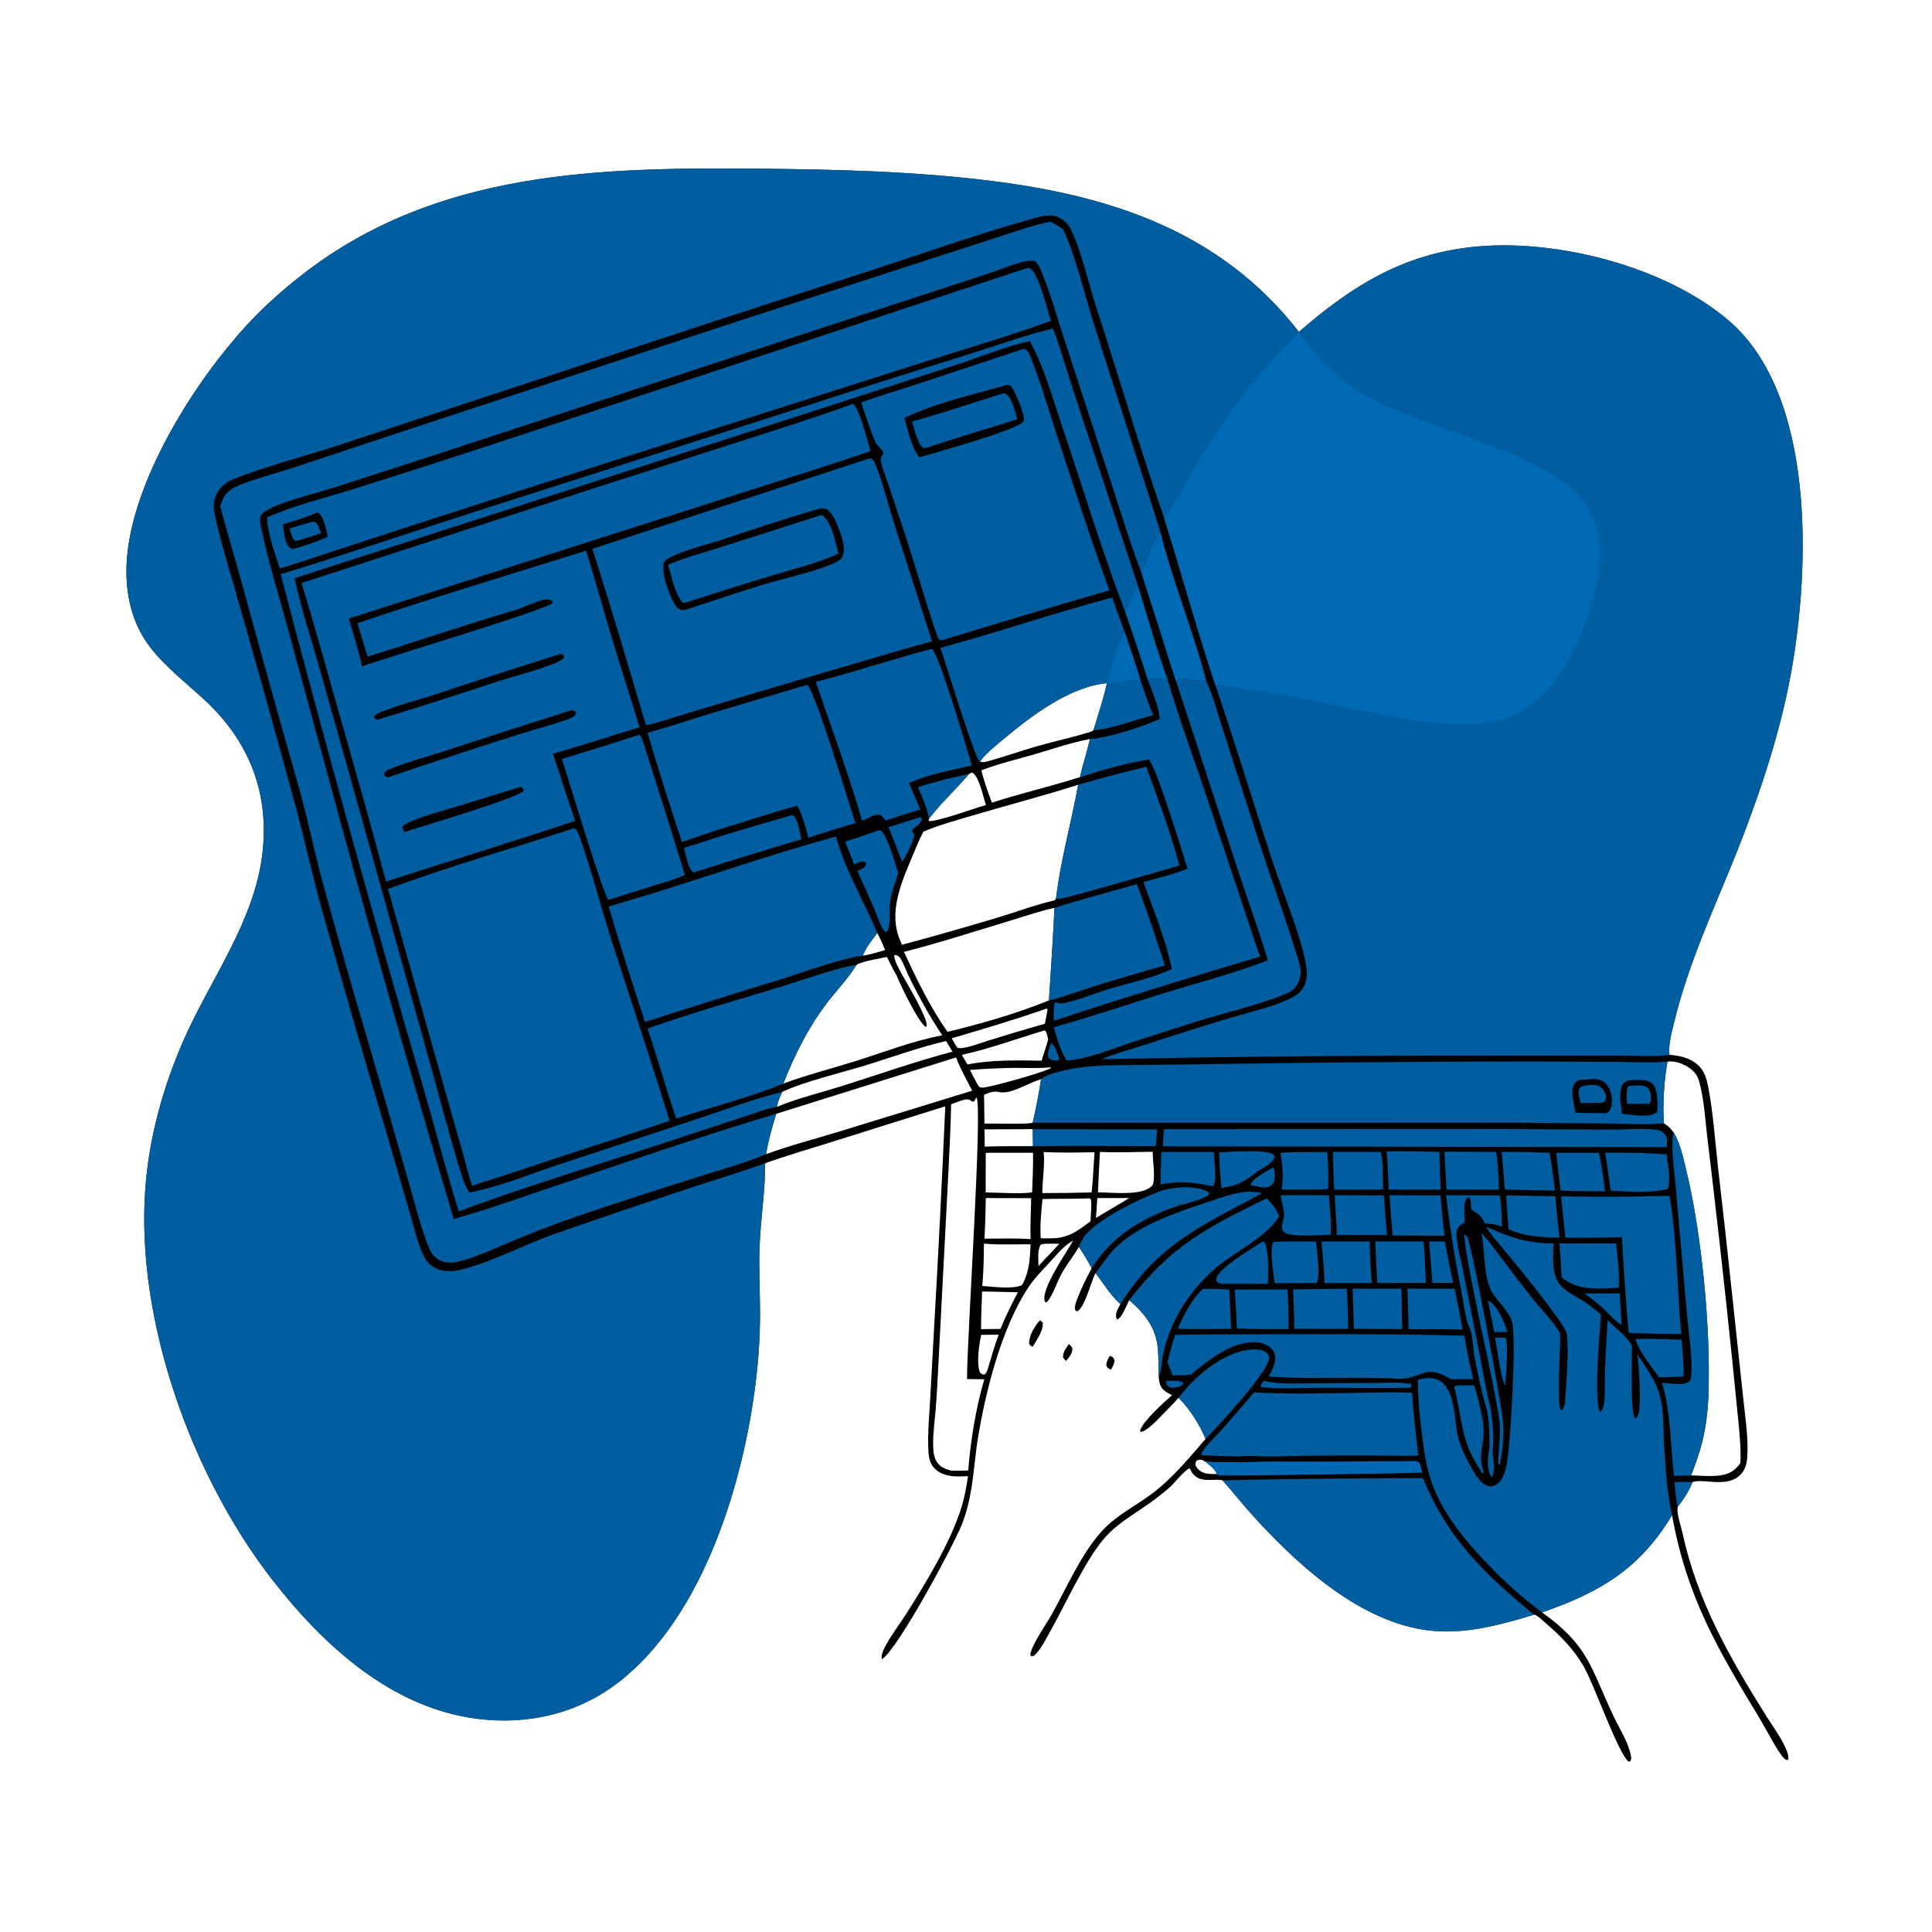 <?xml version="1.0" encoding="utf-8" ?>
<svg xmlns="http://www.w3.org/2000/svg" xmlns:xlink="http://www.w3.org/1999/xlink" width="1024" height="1024">
	<path d="M405.533 616.574C405.644 631.453 403.035 646.56 402.552 661.492C402.176 673.083 402.807 684.665 402.839 696.251Q402.782 713.835 400.7 731.296C394.318 785.214 373.014 856.305 328.353 891.23C306.769 908.109 280.291 914.403 253.25 911.038C207.622 905.361 171.499 872.246 144.362 837.353C101.629 782.407 71.887 700.027 77.015 629.957C78.991 602.957 86.384 576.254 97.224 551.509C111.465 518.997 134.693 488.767 139.041 452.691C142.896 420.705 132.247 393.161 108.759 371.302C99.025 362.243 88.087 353.922 79.861 343.414C68.356 328.718 65.464 309.932 67.697 291.757C72.719 250.881 103.588 201.806 131.08 172.013C139.946 162.405 149.937 153.575 160.245 145.547C231.356 90.167 318.078 88.594 404.116 89.43C444.673 89.824 485.405 90.852 525.701 95.913C589.907 103.975 647.419 123.122 688.448 175.909C716.879 151.196 744.525 134.01 783.359 130.614C826.289 126.861 882.914 141.494 916.131 169.787C962.383 209.182 959.273 300.965 949.46 355.804C945.638 377.159 939.634 398.362 932.649 418.887Q926.878 435.576 920.392 452C908.395 481.806 894.811 510.735 887.268 542.122C886.028 547.279 884.293 553.271 884.801 558.6C884.815 558.748 884.834 558.896 884.851 559.043C890.926 559.594 897.076 560.939 901.231 565.808C904.093 569.16 904.914 573.491 905.683 577.709C908.11 591.029 909.042 604.881 910.548 618.349Q914.727 654.424 918.535 690.541L923.998 741.51C925.006 751.423 927.007 763.874 925.931 773.721C925.549 777.213 924.347 780.209 921.566 782.478C914.261 788.436 902.51 783.478 897.113 785.531C895.095 790.508 892.526 794.38 889.247 798.616C889.211 798.786 889.158 798.954 889.14 799.126C888.752 802.705 890.88 808.52 891.678 812.209C899.527 848.478 916.5 878.093 936.023 909.331C938.801 913.775 949.42 928.28 947.682 932.779C946.566 932.763 946.378 932.702 945.532 931.877C942.334 928.758 936.088 916.481 933.142 911.621C910.622 874.462 894 846.547 886.226 803.075C869.232 831.458 847.992 843.992 817.335 854.602C842.246 872.423 843.155 884.167 855.136 909.464C858.2 915.933 863.115 923.556 864.403 930.55C864.609 931.669 864.678 932.459 864.103 933.487L863.302 933.761C857.696 929.729 844.759 892.174 839.098 882.709C834.087 874.33 827.566 867.455 820.191 861.125C819.013 860.114 814.396 855.658 813.099 855.804C796.479 860.888 779.064 865.657 761.51 864.546C724.363 862.195 690.656 832.166 666.455 806.001C660.054 799.08 654.185 791.699 647.975 784.609C644.266 783.755 640.222 785.049 636.463 783.924C634.289 783.274 632.393 781.812 631.365 779.765C630.738 778.517 631.191 779.243 630.487 778.226C627.543 779.525 622.763 785.731 620.113 788.173C617.796 790.307 615.26 792.223 612.78 794.162C604.162 800.898 594.102 805.831 586.581 813.908C575.928 825.348 565.421 848.963 557.324 863.405C554.835 867.845 552.205 873.437 548.614 877.038C547.794 877.86 547.675 877.843 546.581 877.816L546.069 877.069C546.526 872.262 554.654 860.615 557.286 855.941C565.563 841.244 572.747 823.964 584.124 811.414C591.934 802.798 602.648 797.881 611.718 790.812C622.234 782.616 630.27 772.647 638.975 762.679C635.812 755.067 630.531 746.63 624.626 740.859C622.044 743.898 619.078 746.775 616.29 749.633C614.029 751.952 607.742 758.907 604.417 758.948L604.326 757.922C606.725 752.303 616.373 743.801 621.191 739.468C619.843 738.755 618.379 738.001 617.169 737.072C614.832 735.278 614.497 732.836 614.147 730.092C614.066 725.39 614.092 720.636 613.774 715.944C612.962 703.968 607.254 696.745 598.505 689.082C597.106 691.773 594.705 698.414 592.079 699.438C591.382 698.231 591.335 696.944 591.754 695.586C592.227 694.05 593.09 692.59 593.877 691.197C588.703 686.795 584.831 680.067 580.619 674.732C578.253 679.501 575.317 691.461 571.748 694.473C570.972 695.127 571.34 694.948 570.234 694.84C569.939 694.308 569.872 694.263 569.73 693.579C569.115 690.607 576.665 675.619 578.613 672.196C576.511 668.27 574.336 664.525 571.807 660.857C568.93 665.958 565.146 670.424 562.354 675.643C560.179 679.707 557.751 687.213 554.732 690.279L554.006 690.119C553.925 689.964 553.823 689.818 553.762 689.654C551.491 683.542 565.25 663.884 568.766 657.579C567.914 658.066 567.069 658.558 566.275 659.138C562.454 661.928 559.071 666.159 555.838 669.611C551.845 673.876 547.872 677.976 544.673 682.897C530.702 704.392 522.236 737.802 518.206 762.967C516.84 771.498 516.278 780.146 514.89 788.671C513.791 795.421 512.181 802.228 509.571 808.563C504.568 820.705 476.422 872.987 467.568 879.398C466.5 877.736 468.7 873.487 469.562 871.918C472.789 866.044 477.043 860.582 480.63 854.898C491.025 838.431 503.629 817.812 509.486 799.243C511.22 793.748 512.214 788.082 513.074 782.394C511.046 782.488 509.008 782.581 506.978 782.525C502.675 782.408 498.024 781.321 495.053 777.985C492.201 774.781 492.149 770.941 491.997 766.877C491.692 758.68 492.527 750.407 492.98 742.225L495.164 702.446Q498.499 644.43 501.007 586.373L438.181 606.095C427.297 609.515 416.254 612.687 405.533 616.574ZM504.114 585.32C503.878 599.547 502.984 613.811 502.323 628.028L497.383 722.914Q496.859 734.537 496.004 746.141C495.467 752.698 494.469 759.46 494.588 766.024C494.651 769.509 494.964 773.35 497.456 776.022C499.303 778.002 501.755 778.858 504.309 779.511C507.26 779.493 510.225 779.541 513.171 779.373C514.465 763.339 517.178 746.478 521.711 731.029L512.547 730.939C512.336 712.602 520.978 586.064 517.542 581.588L516.214 583.889C514.599 583.889 514.313 582.871 513.169 582.722C510.823 582.416 506.39 584.544 504.114 585.32ZM883.796 562.672C881.961 572.97 881.203 584.918 881.905 595.397C884.122 596.589 885.703 598.371 887.159 600.399C890.606 606.134 891.976 612.973 893.556 619.412C901.949 653.607 906.752 703.935 905.516 739.083C905.216 747.615 904.236 756.05 902.185 764.349C900.694 770.38 898.581 776.183 896.349 781.969C901.37 782.122 906.81 782.672 911.786 781.986C916.738 781.304 919.458 779.5 922.406 775.548C922.848 768.426 922.117 761.364 921.469 754.28Q915.428 692.345 908.2 630.537L904.744 601.407C903.7 592.014 903.102 582.353 900.604 573.21C899.835 570.396 898.44 568.383 896.145 566.565C892.875 563.976 887.996 562.109 883.796 562.672ZM475.25 517.056C473.341 513.921 471.777 510.473 470.103 507.201C466.99 507.891 455.97 509.674 453.906 511.494C449.239 519.029 443.13 525.237 437.811 532.259C428.234 544.904 420.953 559.609 415.182 574.33C427.769 569.669 440.988 566.337 453.801 562.297C468.822 557.561 483.936 551.666 499.421 548.739C492.959 539.103 487.421 528.998 482.242 518.63C480.6 515.343 479.358 511.796 477.635 508.586C476.822 507.073 476.111 506.571 474.498 506.072L473.908 506.494C474.194 509.994 476.81 513.96 478.418 517.101C480.979 521.524 491.029 538.6 491.162 543.093C491.188 543.991 491.269 543.665 490.617 544.308C486.687 541.689 477.201 522.085 475.25 517.056ZM555.958 530.235C557.016 513.891 558.107 497.52 558.899 481.162C550.677 483.02 542.604 485.808 534.535 488.245C516.171 493.793 497.695 499.779 479.12 504.52C485.961 519.287 492.829 533.501 502.185 546.892C520.068 542.597 538.931 537.193 555.958 530.235ZM506.749 560.463L411.43 590.332C409.178 597.405 407.287 604.427 405.994 611.748C418.508 607.115 431.861 603.731 444.644 599.79L515.292 578.095C512.36 572.382 508.97 566.482 506.749 560.463ZM579.588 386.966C582.085 378.679 584.799 370.542 586.71 362.088C567.08 363.907 546.843 379.261 531.997 391.637C528.048 394.93 523.758 398.325 520.46 402.274C520.068 402.742 519.807 403.221 519.516 403.753C519.726 403.801 519.933 403.859 520.144 403.897C521.41 404.124 522.864 403.687 524.076 403.355C532.805 400.961 541.367 397.872 550.081 395.391C559.231 392.784 568.604 390.804 577.688 387.992C578.43 387.762 578.978 387.44 579.588 386.966ZM525.761 425.423C541.17 420.4 556.986 416.832 572.388 411.901C573.917 405.123 576.136 398.496 577.698 391.702C567.823 393.53 557.732 397.053 548.084 399.862C538.866 402.547 529.054 404.821 520.112 408.304C521.595 414.071 523.594 419.878 525.761 425.423ZM411.739 586.676C422.842 582.034 435.618 578.992 447.167 575.335C466.297 569.278 485.45 562.523 504.85 557.416C503.768 555.512 502.596 553.655 501.455 551.785C486.785 555.123 472.446 560.506 458.047 564.869C445.557 568.654 425.654 573.444 414.576 578.758C413.355 581.363 412.316 583.834 411.739 586.676ZM559.714 476.155C562.17 455.798 567.797 436.07 571.441 415.942C553.215 421.759 534.584 426.573 516.228 432.021C507.228 434.691 498.018 437.094 489.387 440.817C487.065 445.263 485.212 449.974 483.266 454.596C478.019 467.067 471.706 481.678 475.936 495.325C476.509 497.174 477.303 498.981 478.049 500.767Q503.597 493.901 528.934 486.293C538.836 483.314 549.016 479.454 559.065 477.168C559.221 476.94 559.654 476.413 559.714 476.155ZM581.944 631.987C589.713 631.984 602.364 633.675 608.97 629.824C610.235 628.874 611.029 628.47 611.323 626.782C612.201 621.733 610.94 615.641 610.953 610.476C601.708 610.523 592.202 611.037 582.983 610.526Q582.387 621.253 581.944 631.987ZM552.478 632.362Q565.527 632.354 578.573 632.025C579.344 624.938 579.616 617.821 580.123 610.713C571.246 610.863 562.028 611.081 553.173 610.578C553.88 617.712 552.461 625.188 552.478 632.362ZM520.633 681.596C526.597 681.91 535.737 683.438 541.385 681.298L542.204 680.31C545.538 673.488 545.951 667.002 546.206 659.513C538.107 659.423 529.527 659.905 521.495 659.151C521.476 666.592 521.304 674.189 520.633 681.596ZM530.288 704.363L532.798 698.371C534.968 693.855 537.133 689.348 539.497 684.929C533.18 684.836 526.845 684.571 520.532 684.542C520.376 691.167 519.926 697.859 519.986 704.479Q525.136 704.369 530.288 704.363ZM518.113 574.774C518.949 575.894 519.016 576.333 520.487 576.465C523.732 576.756 555.484 567.71 557.295 565.894L556.39 565.754C549.646 566.344 542.774 565.939 536 566.017Q525.028 566.237 514.087 567.091C515.376 569.688 516.689 572.248 518.113 574.774ZM521.905 607.728C530.428 607.413 538.973 607.511 547.501 607.504L547.38 598.474L521.767 598.584C521.882 601.638 521.943 604.672 521.905 607.728ZM547.529 610.974L522.459 611.002L522.42 632.027C528.658 632.056 541.59 632.962 547.05 631.944C547.31 624.956 547.648 617.968 547.529 610.974ZM645.007 781.253C643.837 778.381 640.928 776.401 638.602 774.493L637.618 773.873C636.056 773.598 635.757 773.562 634.278 774.095C633.548 775.298 633.591 775.41 633.698 776.826C634.724 778.71 636.438 780.211 638.551 780.782C640.56 781.325 642.931 781.267 645.007 781.253ZM524.007 724.046C525.687 718.481 527.233 712.828 529.339 707.406L520.027 707.495C518.959 712.739 517.387 722.589 519.437 727.523C520.468 728.426 520.521 728.427 521.892 728.533C523.173 727.343 523.493 725.663 524.007 724.046ZM551.771 572.007C551.573 572.063 551.375 572.118 551.178 572.176C545.105 573.982 535.601 580.222 529.501 578.813C526.39 578.095 524.392 579.164 521.561 580.282L521.781 595.488C525.157 595.456 545.467 595.943 547.341 595.079Q549.994 583.627 551.771 572.007ZM581.557 635.003Q581.336 640.276 580.873 645.533L591.973 638.924L598.515 634.995L581.557 635.003ZM546.536 635.049L522.497 634.994Q522.372 645.766 521.807 656.523C529.873 656.546 538.224 656.148 546.264 656.756C545.936 649.51 546.452 642.293 546.536 635.049ZM554.021 659.236C553.224 659.348 551.908 659.262 551.458 659.97C549.773 662.623 550.399 667.919 550.414 671.051L554.22 666.873C556.743 664.42 559.087 661.813 561.451 659.209C558.976 659.197 556.495 659.147 554.021 659.236ZM457.299 506.561C461.297 505.941 465.229 504.665 469.123 503.574C467.887 500.45 466.584 497.464 465.005 494.498C462.119 498.292 459.06 502.084 457.299 506.561ZM513.582 410.242C506.737 418.405 498.847 425.401 492.393 433.966L492.191 435.067C495.383 436.122 517.294 428.084 521.985 426.884L522.603 426.73C521.081 422.442 519.09 411.642 515.254 409.39L513.582 410.242ZM575.653 635.225C567.944 635.464 560.236 635.338 552.53 635.517C551.957 642.21 551.061 649.581 551.631 656.269C553.138 656.34 554.618 656.385 556.126 656.332C565.777 656.526 570.663 652.804 577.991 647.306C578.104 643.527 578.692 639.586 578.231 635.848L577.543 635.141L575.653 635.225ZM554.795 534.531C538.284 540.353 521.243 545.366 504.448 550.315C505.403 551.97 506.325 553.656 507.356 555.264C509.908 556.631 520.776 552.463 523.862 551.529Q538.789 546.871 553.825 542.582L555.259 535.061L554.795 534.531ZM553.655 546.113C539.201 550.441 524.459 555.908 509.748 559.119L512.805 564.188C525.273 561.69 539.372 561.959 552.066 562.183C553.146 558.421 554.547 554.732 555.538 550.954C555.188 549.396 554.99 547.374 553.863 546.206L553.655 546.113Z"/>
	<path fill="#0069B4" fill-opacity="0.886" d="M405.533 616.574C405.644 631.453 403.035 646.56 402.552 661.492C402.176 673.083 402.807 684.665 402.839 696.251Q402.782 713.835 400.7 731.296C394.318 785.214 373.014 856.305 328.353 891.23C306.769 908.109 280.291 914.403 253.25 911.038C207.622 905.361 171.499 872.246 144.362 837.353C101.629 782.407 71.887 700.027 77.015 629.957C78.991 602.957 86.384 576.254 97.224 551.509C111.465 518.997 134.693 488.767 139.041 452.691C142.896 420.705 132.247 393.161 108.759 371.302C99.025 362.243 88.087 353.922 79.861 343.414C68.356 328.718 65.464 309.932 67.697 291.757C72.719 250.881 103.588 201.806 131.08 172.013C139.946 162.405 149.937 153.575 160.245 145.547C231.356 90.167 318.078 88.594 404.116 89.43C444.673 89.824 485.405 90.852 525.701 95.913C589.907 103.975 647.419 123.122 688.448 175.909C716.879 151.196 744.525 134.01 783.359 130.614C826.289 126.861 882.914 141.494 916.131 169.787C962.383 209.182 959.273 300.965 949.46 355.804C945.638 377.159 939.634 398.362 932.649 418.887Q926.878 435.576 920.392 452C908.395 481.806 894.811 510.735 887.268 542.122C886.028 547.279 884.293 553.271 884.801 558.6C884.815 558.748 884.834 558.896 884.851 559.043C879.987 560.257 865.096 559.478 859.308 559.491L790.25 559.493Q687.074 559.327 583.92 561.417C591.493 558.182 599.645 556.116 607.483 553.573Q630.619 545.871 653.998 538.942C663.993 535.982 675.114 533.564 684.428 528.913C687.317 527.471 689.614 525.712 691.116 522.796C693.114 518.918 692.847 514.445 692.027 510.296C688.839 494.161 680.019 473.339 674.708 457.248C664.33 425.803 654.761 394.103 644.042 362.769C634.416 333.749 626.303 304.122 617.144 274.934C604.131 237.522 592.933 199.431 580.692 161.75C576.411 148.573 573.427 133.703 567.42 121.241C566.096 118.493 563.613 116.384 560.868 115.112C556.109 112.906 549.786 115.238 545.009 116.576C516.735 124.495 488.825 134.532 460.879 143.589Q374.835 171.247 289.106 199.872L177.635 236.551C159.595 242.417 140.651 247.103 123.118 254.249C119.245 255.828 115.921 258.875 114.342 262.784C112.675 266.907 113.273 270.405 114.216 274.586C117.777 290.382 122.808 305.923 127.158 321.517Q142.48 375.164 157.14 428.995C161.571 445.684 165.261 462.57 169.798 479.227Q187.074 541.028 205.459 602.508L217.805 644.982C219.648 651.169 221.144 658.109 223.792 663.992C225.491 667.766 227.707 671.032 231.706 672.564C236.397 674.361 241.058 673.876 245.784 672.6C262.574 668.066 277.871 659.611 294.222 653.895Q328.866 641.878 363.673 630.343C377.604 625.761 391.723 621.494 405.533 616.574Z"/>
	<path fill="#0069B4" d="M617.144 274.934C624.264 264.552 629.729 253.239 636.31 242.53Q641.75 233.49 647.745 224.808Q653.74 216.125 660.266 207.835Q666.792 199.544 673.823 191.678Q680.855 183.811 688.364 176.4C698.061 188.666 708.223 200.182 721.757 208.36C753.271 227.401 818.818 239.009 839.061 265.34C847.2 275.926 849.051 288.62 847.582 301.619C844.952 324.889 831.301 358.038 812.815 372.821C797.34 385.196 776.461 385.065 757.735 382.853C735.44 380.221 713.387 374.599 691.334 370.456Q677.208 367.764 662.992 365.592C656.719 364.651 650.246 364.036 644.042 362.769C634.416 333.749 626.303 304.122 617.144 274.934Z"/>
	<path fill="#0069B4" fill-opacity="0.886" d="M787.539 650.125C800.334 655.774 809.197 659.045 823.412 659.025C823.231 666.402 822.027 675.804 827.449 681.638C830.612 685.042 835.709 687.279 839.586 689.842C842.703 691.903 845.669 694.27 848.509 696.698C847.824 707.166 844.717 740.067 847.886 748.061L848.544 748.251C849.631 746.715 850.062 745.025 850.276 743.173C850.823 738.435 850.505 733.515 850.652 728.747C850.947 719.123 851.478 709.406 852.047 699.791C856.586 703.902 861.533 707.916 864.974 713.031C864.972 718.581 863.928 748.804 866.646 751.79C867.688 751.211 867.987 750.597 868.348 749.487C870.07 744.183 868.656 724.031 867.854 717.884C871.683 723.725 876.15 729.705 878.642 736.275C882.169 745.573 881.424 755.797 881.986 765.55C882.666 777.355 883.571 791.63 886.226 803.075C869.232 831.458 847.992 843.992 817.335 854.602Q810.303 849.386 803.71 843.626Q797.116 837.866 791.003 831.599C778.06 818.468 764.274 802.449 758.481 784.75C755.64 776.068 754.441 767.161 753.411 758.128C752.392 749.19 751.451 740.277 751.523 731.272Q753.439 730.821 755.39 730.563C771.892 728.491 770.255 750.843 772.681 761.147C774.075 767.069 776.973 772.761 779.947 778.025C781.601 780.952 783.441 784.275 786.178 786.325C787.503 787.316 789.07 788.048 790.764 787.751C792.809 787.393 794.452 786.008 795.598 784.334C797.576 781.449 798.39 777.38 798.926 773.958C800.717 762.525 803.621 711.436 801.613 701.716C799.97 693.766 792.242 689.515 789.48 682.081C786.253 673.396 787.007 662.615 785.197 653.466L789.698 658.714C790.426 657.849 791.059 656.917 791.714 655.997C790.275 654.067 788.864 652.138 787.539 650.125Z"/>
	<path d="M789.698 658.714C790.426 657.849 791.059 656.917 791.714 655.997C797.649 662.715 829.362 701.248 830.392 706.816C831.723 714.014 830.111 733.521 829.594 741.849C829.461 743.99 829.205 745.391 827.993 747.199L827.277 747.518C824.957 744.633 827.175 713.109 826.868 706.5C822.584 699.625 816.711 693.786 811.656 687.474C804.124 678.068 796.966 668.325 789.698 658.714Z"/>
	<path fill="#0069B4" fill-opacity="0.886" d="M647.975 784.609C683.301 783.745 718.825 783.533 754.164 783.429C767.457 815.632 786.698 834.215 813.099 855.804C796.479 860.888 779.064 865.657 761.51 864.546C724.363 862.195 690.656 832.166 666.455 806.001C660.054 799.08 654.185 791.699 647.975 784.609Z"/>
	<path fill="#0069B4" fill-opacity="0.886" d="M671.322 635.157C674.421 638.038 676.288 640.797 678.08 644.624C671.755 654.562 659.87 660.633 650.505 667.355Q648.386 668.85 646.359 670.469Q644.333 672.087 642.406 673.824Q640.48 675.561 638.661 677.409Q636.841 679.258 635.135 681.211Q633.43 683.165 631.843 685.217Q630.257 687.269 628.796 689.411Q627.334 691.554 626.004 693.78Q624.673 696.006 623.477 698.308Q622.209 700.721 621.12 703.221Q620.031 705.721 619.128 708.293Q618.225 710.865 617.512 713.497Q616.799 716.128 616.28 718.805C615.618 722.345 615.537 726.803 614.147 730.092C614.066 725.39 614.092 720.636 613.774 715.944C612.962 703.968 607.254 696.745 598.505 689.082C620.785 660.206 639.78 650.54 671.322 635.157Z"/>
	<path fill="#0069B4" fill-opacity="0.886" d="M580.619 674.732C584.757 669.559 588.24 663.729 593.3 659.376C606.395 648.112 624.817 642.179 641.003 636.817C647.036 634.819 653.19 632.533 659.531 631.791C662.834 631.405 665.769 631.747 668.994 632.384C637.716 649.265 613.709 659.296 593.877 691.197C588.703 686.795 584.831 680.067 580.619 674.732Z"/>
	<path fill="#0069B4" fill-opacity="0.886" d="M624.626 740.859C633.053 729.793 647.152 717.571 661.33 715.482C664.14 715.068 668.433 714.871 670.876 716.646C671.883 717.378 672.539 718.136 672.668 719.421C673.334 726.064 644.988 756.649 638.975 762.679C635.812 755.067 630.531 746.63 624.626 740.859Z"/>
	<path fill="#0069B4" fill-opacity="0.886" d="M571.807 660.857C572.806 658.655 573.752 656.339 575.351 654.496C583.11 645.555 603.129 635.762 614.092 631.665C620.807 629.156 632.851 628.026 639.54 631.319C640.088 631.589 640.477 631.924 640.93 632.326C640.636 633.419 640.574 633.457 639.612 634C634.984 636.615 628.13 637.828 622.997 639.577C604.88 645.751 588.897 655.725 578.613 672.196C576.511 668.27 574.336 664.525 571.807 660.857Z"/>
	<path fill="#0069B4" fill-opacity="0.886" d="M887.474 785.554C890.7 785.409 893.885 785.438 897.113 785.531C895.095 790.508 892.526 794.38 889.247 798.616C888.155 794.489 887.99 789.803 887.474 785.554Z"/>
	<path fill="#0069B4" fill-opacity="0.886" d="M452.09 214.054C455.607 216.512 459.879 234.091 461.378 239.078C438.134 247.113 414.516 254.318 391.112 261.893L184.869 327.829C187.341 336.225 190.011 344.631 191.872 353.185C204.581 348.599 290.677 322.838 293.007 319.523C292.685 318.677 292.857 318.609 291.94 318.184C290.514 317.524 289.391 317.58 287.902 317.944C282.791 319.191 277.948 321.89 272.868 323.392C246.712 331.127 220.867 339.909 194.841 348.062C192.977 342.184 191.248 336.257 189.469 330.351C229.591 316.639 270.255 304.564 310.703 291.853L318.526 318.429C324.841 340.876 332.154 363.149 338.964 385.459C323.638 390.101 308.514 395.133 293.074 399.447C297.011 411.314 300.681 423.27 304.866 435.053C271.592 446.18 237.954 456.39 204.587 467.263C196.891 438.086 188.521 409.019 180.276 379.991C173.552 356.319 167.018 332.537 159.827 309.003L317.702 257.859L392.289 233.938C412.303 227.526 432.34 221.251 452.09 214.054Z"/>
	<path d="M302.557 376.516C303.416 376.5 303.836 376.616 304.638 376.871C305.22 377.946 305.196 377.89 304.9 379.079C303.659 380.234 302.392 380.765 300.8 381.324C292.785 384.135 284.437 386.24 276.333 388.823Q240.884 399.99 205.7 411.967C204.566 411.713 204.468 411.601 203.647 410.764L203.735 409.597C204.501 408.665 205.153 408.223 206.27 407.748C214.478 404.253 226.902 400.935 235.78 398.024Q269.104 387.068 302.557 376.516Z"/>
	<path d="M297.293 346.523L298.234 346.845C298.741 347.682 298.956 347.768 298.92 348.782C296.958 350.494 294.502 351.383 292.096 352.299C283.079 355.733 273.553 358.055 264.365 361.019Q232.395 371.579 200.202 381.436C199.098 381.033 198.924 381.124 198.173 380.149C198.229 380.008 198.265 379.858 198.341 379.727C199.229 378.203 201.942 377.338 203.545 376.726C212.609 373.27 222.201 370.823 231.436 367.808Q264.278 356.896 297.293 346.523Z"/>
	<path d="M275.935 417.051C276.959 417.525 276.942 417.66 277.575 418.519L277.154 419.505C270.815 424.076 225.459 437.388 214.507 440.911C213.714 440.128 213.949 440.512 213.515 439.453C213.096 438.428 213.293 438.533 213.702 437.601C220.255 433.331 232.644 430.433 240.447 428.013L275.935 417.051Z"/>
	<path fill="#0069B4" fill-opacity="0.886" d="M556.658 117.538C559.068 118.594 561.19 119.978 563.388 121.405C569.818 134.688 575.102 157.074 579.787 171.784L614.928 281.478C610.191 288.173 608.674 295.956 604.783 303.028C599.091 288.25 594.467 272.827 589.55 257.768L564.748 181.881C560.865 170.076 557.526 157.983 552.989 146.413C551.994 143.875 550.681 140.076 548.499 138.407C546.328 137.936 544.645 138.164 542.495 138.701C535.657 140.41 528.99 143.381 522.255 145.518L462.844 164.919L231.034 240.953L177.272 258.356C167.859 261.36 147.832 266.119 140.571 270.97C139.573 271.636 138.337 272.763 138.015 273.955C137.4 276.232 138.61 280.706 139.125 283.03C142.637 298.898 147.444 314.562 151.759 330.229L172.239 405.348Q204.778 526.163 240.466 646.085C258.137 641.168 275.508 634.847 292.913 629.048C332.306 615.925 371.637 602.19 411.43 590.332C409.178 597.405 407.287 604.427 405.994 611.748C395.376 616.265 383.924 619.356 372.939 622.858Q341.885 632.574 311.028 642.898Q293.203 648.952 275.755 656.019C265.868 660.097 256.016 664.848 245.76 667.948C241.615 669.201 236.502 670.026 232.554 667.751C230.165 666.375 228.388 663.939 227.373 661.413C222.718 649.828 219.72 637.153 216.22 625.17L195.82 554.543Q182.81 510.753 170.732 466.697C166.488 450.707 163.168 434.519 158.752 418.552Q143.104 363.851 128.156 308.953C124.383 295.388 120.294 281.928 116.724 268.304C117.306 266.529 117.91 264.655 118.911 263.069C121.439 259.064 125.589 257.598 129.826 256.01C138.229 252.861 147.09 250.654 155.622 247.829L218.496 226.974L397.748 168.097L501.15 134.666L531.546 124.813C539.839 122.113 548.083 119.218 556.658 117.538Z"/>
	<path fill="#0069B4" fill-opacity="0.886" d="M304.187 439.007L304.993 439.319C306.191 440.788 306.86 442.405 307.478 444.181C313.687 462.016 318.384 480.521 324.164 498.521C334.393 530.373 345.027 562.082 354.844 594.069Q326.624 603.583 298.267 612.679C283.739 617.428 269.344 622.488 254.727 626.969L250.269 628.492C248.28 622.973 246.983 617.071 245.374 611.415L235.807 577.769L205.646 471.15C238.045 459.166 271.369 449.76 304.187 439.007Z"/>
	<path fill="#0069B4" fill-opacity="0.886" d="M460.81 242.982L461.727 243.047C463.515 244.067 464.485 247.324 465.187 249.22C468.669 258.632 471.104 268.65 474.138 278.232L494.003 339.935C480.703 343.433 467.499 347.508 454.283 351.32Q400.591 366.993 347.085 383.289L342.384 384.341C333.001 353.194 323.994 321.832 313.923 290.902L460.81 242.982Z"/>
	<path d="M434.673 269.533C435.617 269.478 436.872 269.322 437.752 269.718C441.017 271.188 443.452 277.179 444.653 280.389C446.261 284.686 448.608 290.947 446.287 295.312C445.084 297.576 440.646 299.145 438.297 300.018C427.854 303.903 416.525 306.328 405.802 309.503C391.838 313.637 377.985 318.472 364.12 322.947C363.246 323.189 362.368 323.275 361.469 323.399C359.094 322.687 358.125 321.23 356.98 319.152C354.382 314.439 350.274 303.281 351.889 298.004C353.414 296.207 355.361 295.238 357.502 294.308C365.544 290.814 374.185 288.815 382.494 286.082C399.831 280.379 417.098 274.472 434.673 269.533Z"/>
	<path fill="#0069B4" fill-opacity="0.886" d="M435.291 272.996L436.294 273.325C441.113 277.941 442.666 287.181 444.461 293.446C433.077 298.551 421.102 301.437 409.194 305.006Q386.11 311.999 363.17 319.452C362.591 319.505 362.151 319.332 361.596 319.182C357.529 314.203 355.93 305.507 354.061 299.319C364.621 294.994 376.023 291.93 386.903 288.474L435.291 272.996Z"/>
	<path fill="#0069B4" fill-opacity="0.886" d="M542.234 184.987L543.48 185.11C544.797 186.079 545.402 187.249 546.01 188.735C551.19 201.417 555.051 215.04 559.346 228.062C568.695 256.409 577.692 284.882 588.033 312.888Q543.949 325.594 500.106 339.109C499.499 339.296 498.899 339.326 498.269 339.392C497.108 338.405 496.651 336.762 496.165 335.352C490.17 317.945 485.246 300.064 479.441 282.569L470.543 255.887C469.338 252.224 467.562 248.074 466.894 244.287C466.641 242.85 467.224 241.998 467.962 240.845C468.05 240.709 468.141 240.575 468.23 240.439C468.11 238.17 464.943 236.513 463.98 234.35C460.997 227.649 458.87 220.225 456.427 213.299C466.516 209.621 476.954 206.585 487.166 203.241L542.234 184.987Z"/>
	<path d="M533.7 204.04L535.161 204.159C536.125 204.933 536.604 205.662 537.187 206.762C538.587 209.399 543.717 220.83 542.575 223.195C540.452 227.594 495.899 239.821 488.125 242.184L487.167 242.167C483.272 237.717 481.017 227.437 479.338 221.527C495.211 213.802 516.476 208.9 533.7 204.04Z"/>
	<path fill="#0069B4" fill-opacity="0.886" d="M531.777 208.491L532.974 208.63C536.689 211.284 537.941 218.069 539.154 222.219C522.999 227.352 506.752 232.062 490.671 237.454C490.141 237.532 489.618 237.404 489.09 237.333C485.95 234.137 484.752 227.693 483.451 223.437C499.64 218.926 515.706 213.441 531.777 208.491Z"/>
	<path fill="#0069B4" fill-opacity="0.886" d="M544.612 142.009C545.373 142.012 545.796 142.186 546.5 142.446C551.261 147.573 554.691 162.912 557.028 170.049C535.311 177.946 513.319 184.361 491.319 191.354L392.433 222.904Q273.002 260.43 154.08 299.541L148.308 301.33C145.362 292.484 142.125 283.58 141.508 274.205C156.432 267.709 172.759 263.768 188.285 258.908Q227.152 246.672 265.864 233.957L544.612 142.009Z"/>
	<path d="M168.479 271.493C171.948 274.335 172.748 280.422 173.731 284.525C167.639 287.195 161.539 289.319 155.103 291.004C154.549 290.872 154.5 290.902 153.965 290.563C150.723 288.503 150.45 281.429 149.928 277.923C156.213 275.997 162.48 274.212 168.479 271.493Z"/>
	<path fill="#0069B4" fill-opacity="0.886" d="M165.536 276.546C166.239 276.497 166.65 276.651 167.316 276.853C168.882 278.501 169.403 280.551 170.135 282.655L158.115 286.46C156.979 286.824 157.13 286.744 156.091 286.454C154.599 284.623 154.175 282.298 153.541 280.064L165.536 276.546Z"/>
	<path fill="#0069B4" fill-opacity="0.886" d="M551.771 572.007C556.163 568.22 569.612 566.047 575.339 565.454C585.414 564.41 595.474 564.552 605.585 564.432L650.746 563.88Q732.889 562.656 815.04 562.613L859.17 562.859C867.275 562.91 875.74 563.412 883.796 562.672C881.961 572.97 881.203 584.918 881.905 595.397C872.357 596.325 862.045 595.534 852.438 595.472C831.068 595.335 809.686 594.95 788.316 595.047L547.341 595.079Q549.994 583.627 551.771 572.007Z"/>
	<path d="M840.781 572.214C843.786 571.869 847.176 571.466 849.785 573.275C852.344 575.05 853.62 577.898 854.157 580.887C854.684 583.818 854.425 586.772 852.745 589.275C851.219 590.201 850.383 590.025 848.625 590.05Q841.822 589.955 835.021 589.759C834.362 586.381 833.543 582.629 833.369 579.204C833.259 577.041 833.853 574.814 835.436 573.28C836.691 572.065 839.107 572.269 840.781 572.214Z"/>
	<path fill="#0069B4" fill-opacity="0.886" d="M842.338 575.172C843.578 575.084 845.259 574.951 846.474 575.254C848.258 575.7 849.787 577.41 850.615 579.005C851.483 580.675 851.357 581.893 850.764 583.584C849.471 584.677 848.782 584.423 847.125 584.469L837.74 584.673C837.156 582 835.933 578.924 837.482 576.44C838.973 575.246 840.49 575.31 842.338 575.172Z"/>
	<path d="M862.962 572.598Q864.913 572.489 866.866 572.442C869.882 572.381 873.738 572.183 875.983 574.558C878.778 577.514 878.593 585.194 878.409 589.046C877.553 590.343 876.213 590.563 874.812 591.011C869.843 591.765 864.591 590.835 859.623 590.315C859.237 585.796 857.956 580.509 859.4 576.098C860.073 574.041 861.187 573.57 862.962 572.598Z"/>
	<path fill="#0069B4" fill-opacity="0.886" d="M862.773 575.677C865.567 575.503 869.863 574.702 872.421 576.043C873.583 576.652 874.234 577.667 874.628 578.883C875.148 580.487 875.234 583.544 874.369 584.993L862.393 585.072C862.032 581.889 861.985 578.797 862.773 575.677Z"/>
	<path fill="#0069B4" fill-opacity="0.886" d="M322.582 480.467C331.359 477.759 340.226 475.366 348.986 472.585C380.305 462.639 411.395 452.117 443.083 443.36C447.673 460.591 457.94 477.816 465.005 494.498C462.119 498.292 459.06 502.084 457.299 506.561C445.17 508.062 427.5 514.777 415.376 518.584Q378.546 529.839 341.892 541.656Q331.731 511.221 322.582 480.467Z"/>
	<path fill="#0069B4" fill-opacity="0.886" d="M148.761 304.314C182.507 294.092 215.896 282.707 249.478 271.953L425.265 215.784Q468.316 201.77 511.566 188.383C527.024 183.527 542.207 177.945 557.972 174.125C560.412 179.71 562.06 185.74 563.92 191.538L572.72 218.738L603.097 310.349C599.881 314.508 598.762 319.278 596.13 323.682C584.098 292.065 574.3 259.75 563.506 227.708C558.815 213.781 552.928 193.107 545.796 180.78C532.315 183.779 519.345 189.343 506.199 193.576L416.604 222.57L156.156 306.436C159.415 321.97 164.462 337.049 168.799 352.304L190.748 430.254L226.886 559.914C232.685 580.622 238.1 601.648 244.42 622.191C245.458 625.566 246.76 629.135 248.8 632.039C264.433 629.075 279.749 622.755 294.819 617.695L369.137 593.192C384.151 588.245 399.219 582.492 414.576 578.758C413.355 581.363 412.316 583.834 411.739 586.676C405.756 587.655 399.467 590.232 393.663 592.086L354.586 604.925C317.463 617.135 279.788 628.463 243.135 642.007C236.226 619.877 230.447 597.308 223.934 575.042Q184.413 440.216 148.761 304.314Z"/>
	<path fill="#0069B4" fill-opacity="0.886" d="M427.596 363.06L427.863 363.036C431.868 365.783 450.558 427.508 453.325 436.243Q440.838 440.005 428.414 443.968C426.882 438.169 425.527 432.318 422.584 427.037C408.564 430.807 394.603 435.618 380.662 439.763Q371.008 442.924 361.425 446.293Q351.829 417.495 343.229 388.384C353.606 385.568 363.899 382.054 374.192 378.919Q400.853 370.851 427.596 363.06Z"/>
	<path fill="#0069B4" fill-opacity="0.886" d="M608.097 359.562C611.663 359.706 615.241 359.92 618.808 359.987C625.294 382.18 633.512 404.062 640.781 426.035L659.504 482.206C662.289 490.445 664.845 498.867 667.886 507.01Q612.941 523.205 558.494 541.006C558.507 537.9 558.294 534.661 559.012 531.626L559.513 531.188C561.312 531.797 561.872 532.01 563.778 531.661C570.729 530.388 579.8 526.667 586.808 524.487C597.996 521.006 610.611 518.631 621.117 513.556C617.805 497.878 611.483 482.54 606.005 467.495C613.876 465.393 621.802 463.398 629.423 460.487Q623.834 442.129 617.667 423.958C615.191 416.802 612.811 409.127 609.001 402.558C596.586 404.424 584.372 408.204 572.388 411.901C573.917 405.123 576.136 398.496 577.698 391.702C587.52 390.938 605.97 385.231 614.736 380.992C613.855 373.608 610.701 366.485 608.097 359.562Z"/>
	<path fill="#0069B4" fill-opacity="0.886" d="M498.408 343.357C528.943 335.174 558.912 324.827 589.468 316.704L596.037 334.927C598.848 343.173 601.74 351.463 604.227 359.812C606.384 366.27 608.574 372.768 611.169 379.065C603.847 380.893 586.004 387.225 579.588 386.966C582.085 378.679 584.799 370.542 586.71 362.088C567.08 363.907 546.843 379.261 531.997 391.637C528.048 394.93 523.758 398.325 520.46 402.274C520.068 402.742 519.807 403.221 519.516 403.753L519.201 403.74C515.874 399.594 501.547 352.4 498.408 343.357Z"/>
	<path fill="#0069B4" d="M586.86 362.217C589.467 353.08 591.653 343.393 596.037 334.927C598.848 343.173 601.74 351.463 604.227 359.812Q595.534 360.947 586.86 362.217Z"/>
	<path fill="#0069B4" fill-opacity="0.886" d="M623.148 360.448C628.526 359.983 633.978 360.654 639.346 361.075C643.179 369.412 645.674 379.204 648.556 387.965L667.295 446.189C673.094 464.127 679.707 481.813 685.256 499.826C686.66 504.385 689.093 510.219 689.323 514.954C689.463 517.854 688.222 521.445 686.258 523.593C685.008 524.959 683.742 525.798 682.034 526.514C667.395 532.654 649.924 536.497 634.641 541.288Q616.33 547.078 598.086 553.078C587.591 556.534 576.348 561.322 565.278 562.124C561.973 556.63 560.223 550.618 558.579 544.471C578.674 538.819 598.609 532.01 618.582 525.881C636.3 520.445 654.69 515.678 671.973 509.021C667.44 493.647 661.903 478.679 656.888 463.469L623.148 360.448Z"/>
	<path fill="#0069B4" fill-opacity="0.886" d="M493.14 344.078L494.148 344.144C498.247 348.376 512.525 396.971 515.063 405.717C503.899 408.271 492.241 410.372 481.728 415.029C483.88 419.622 485.776 424.346 487.747 429.02Q478.571 431.813 469.491 434.905C468.612 433.831 467.757 432.917 466.729 431.986C465.048 431.566 464.508 431.867 462.879 432.349L456.974 435.002C449.793 410.271 440.665 385.823 432.391 361.426C452.755 356.173 472.782 349.439 493.14 344.078Z"/>
	<path fill="#0069B4" fill-opacity="0.886" d="M664.701 738.017C683.089 739.023 701.59 738.533 719.995 738.234C729.434 738.081 738.993 737.681 748.418 738.203C749.128 749.355 750.437 760.409 751.728 771.501L744.449 771.619L744.191 772.346L744.932 772.707C745.925 773.199 746.798 773.802 747.709 774.43C749.375 774.403 750.803 774.182 752.197 775.259C753.089 776.913 753.387 778.645 753.781 780.469C744.132 780.924 646.574 782.307 645.749 781.921C645.472 781.791 645.269 781.541 645.042 781.336C645.019 781.316 645.018 781.281 645.007 781.253C643.837 778.381 640.928 776.401 638.602 774.493L637.618 773.873L636.566 771.204C636.856 769.785 637.577 768.865 638.444 767.742C641.436 763.866 645.222 760.41 648.484 756.74C653.969 750.569 659.215 744.189 664.701 738.017Z"/>
	<path fill="#0069B4" fill-opacity="0.886" d="M655.555 772.004C661.629 771.175 668.64 772.118 674.851 771.96Q709.646 771.017 744.449 771.619L744.191 772.346L744.932 772.707C745.925 773.199 746.798 773.802 747.709 774.43C749.375 774.403 750.803 774.182 752.197 775.259C753.089 776.913 753.387 778.645 753.781 780.469C744.132 780.924 646.574 782.307 645.749 781.921C645.472 781.791 645.269 781.541 645.042 781.336C645.019 781.316 645.018 781.281 645.007 781.253C643.837 778.381 640.928 776.401 638.602 774.493L637.618 773.873L636.566 771.204C642.871 771.771 649.231 771.73 655.555 772.004Z"/>
	<path d="M655.555 772.004C661.629 771.175 668.64 772.118 674.851 771.96Q709.646 771.017 744.449 771.619L744.191 772.346L744.932 772.707C745.925 773.199 746.798 773.802 747.709 774.43C723.256 774.544 698.845 774.823 674.39 774.626C667.178 774.568 659.71 775.338 652.543 774.907Q645.56 775.125 638.602 774.493L637.618 773.873L636.566 771.204C642.871 771.771 649.231 771.73 655.555 772.004Z"/>
	<path d="M636.566 771.204C642.871 771.771 649.231 771.73 655.555 772.004C651.866 772.487 648.15 772.855 644.472 773.4C645.979 773.568 651.99 773.802 652.656 774.614L652.543 774.907Q645.56 775.125 638.602 774.493L637.618 773.873L636.566 771.204Z"/>
	<path fill="#0069B4" fill-opacity="0.886" d="M343.21 545.16C367.177 536.627 391.784 529.747 416.106 522.284C425.309 519.46 445.599 512.249 453.906 511.494C449.239 519.029 443.13 525.237 437.811 532.259C428.234 544.904 420.953 559.609 415.182 574.33C396.84 581.804 377.24 586.726 358.402 592.876C353.059 577.073 348.522 560.984 343.21 545.16Z"/>
	<path fill="#0069B4" fill-opacity="0.886" d="M338.573 389.525L339.671 389.987L339.524 390.761L339.515 390.698L340.071 390.768L340.368 391.632L339.74 392.146L340.562 392.245Q352.002 427.916 362.987 463.729C357.457 466.284 351.371 467.864 345.557 469.669L322.521 476.941C320.083 475.509 300.399 410.353 297.879 402.275C311.476 398.094 325.04 393.922 338.573 389.525Z"/>
	<path fill="#0069B4" fill-opacity="0.886" d="M571.441 415.942Q589.393 410.748 607.575 406.429C613.694 423.642 620.546 441.039 625.043 458.762C617.356 460.946 563.107 476.817 560.772 476.547C560.398 476.503 560.066 476.286 559.714 476.155C562.17 455.798 567.797 436.07 571.441 415.942Z"/>
	<path fill="#0069B4" fill-opacity="0.886" d="M645.486 707.258C688.993 707.048 732.677 706.866 776.167 707.93C777.373 715.638 778.935 723.43 780.894 730.983L768.936 731.046C756.793 723.212 754.722 729.339 743.708 730.74C741.703 730.995 739.462 730.709 737.447 730.567C715.778 729.707 694.123 731.137 672.438 729.581C673.787 727.091 675.27 724.36 675.766 721.544C676.153 719.35 675.859 717.167 674.436 715.387C672.595 713.084 669.557 711.791 666.682 711.494C653.641 710.147 640.682 720.832 631.28 728.448C628.039 728.985 624.736 728.935 621.459 728.999L618.798 722.074C619.899 717.097 621.287 712.316 622.902 707.481L645.486 707.258Z"/>
	<path fill="#0069B4" fill-opacity="0.886" d="M827.363 634.059C846.447 634.478 865.77 634.362 884.85 633.783C888.892 657.779 888.9 682.812 891.047 707.042Q877.154 707.077 863.276 706.422C861.565 689.587 860.724 672.606 859.616 655.715Q844.622 656.107 829.624 655.978Q828.594 645.008 827.363 634.059Z"/>
	<path fill="#0069B4" fill-opacity="0.886" d="M558.899 481.162C573.303 476.617 588.023 472.826 602.532 468.598C607.934 482.771 612.699 497.241 617.402 511.66Q597.799 517.167 578.367 523.248C570.936 525.573 563.537 528.493 555.958 530.235C557.016 513.891 558.107 497.52 558.899 481.162Z"/>
	<path fill="#0069B4" fill-opacity="0.886" d="M616.908 598.483L796.752 598.405L853.487 598.708C861.229 598.758 869.512 597.985 877.179 598.682C878.968 598.844 880.784 599.362 882.055 600.701C884.019 602.773 883.567 605.399 883.418 607.995L616.336 607.579C616.422 604.538 616.668 601.514 616.908 598.483Z"/>
	<path fill="#0069B4" fill-opacity="0.886" d="M880.88 732.978C884.763 733.021 890.717 734.442 894.296 732.839C895.844 732.146 896.209 731.214 896.363 729.559C897.21 720.451 894.998 706.627 894.17 697.13L888.176 629.213C887.655 623.309 885.171 605.278 887.159 600.399C890.606 606.134 891.976 612.973 893.556 619.412C901.949 653.607 906.752 703.935 905.516 739.083C905.216 747.615 904.236 756.05 902.185 764.349C900.694 770.38 898.581 776.183 896.349 781.969C893.323 782.162 890.29 782.191 887.259 782.251C885.256 765.878 885.727 748.795 880.88 732.978Z"/>
	<path fill="#0069B4" d="M604.783 303.028C608.674 295.956 610.191 288.173 614.928 281.478C621.449 308.026 632.427 334.179 639.346 361.075C633.978 360.654 628.526 359.983 623.148 360.448C620.393 352.922 618.245 345.164 615.824 337.525Q610.203 320.309 604.783 303.028Z"/>
	<path fill="#0069B4" fill-opacity="0.886" d="M419.648 432.048L420.401 432.199C423.186 434.801 423.855 441.171 424.713 444.865Q396.069 453.367 367.605 462.452C364.603 460.291 363.457 452.954 362.547 449.393C369.569 447.342 376.506 444.862 383.504 442.706C395.503 439.01 407.602 435.591 419.648 432.048Z"/>
	<path fill="#0069B4" fill-opacity="0.886" d="M466.224 439.966C466.298 439.977 466.375 439.973 466.446 439.999C470.055 441.317 474.452 458.403 476.145 462.56C474.438 467.837 472.108 473.886 471.638 479.404C471.309 483.26 471.883 487.187 471.152 491.019C470.883 492.431 470.754 493.295 469.544 494.078C467.079 492.684 464.999 485.588 463.891 482.847Q459.272 472.147 454.375 461.571C455.406 461.102 457.273 460.459 458.064 459.658C459.006 458.704 459.063 458.404 458.966 457.177L457.773 456.614C455.802 456.567 454.421 457.397 452.69 458.261C451.28 454.167 449.481 450.147 447.862 446.128Q457.084 443.168 466.224 439.966Z"/>
	<path fill="#0069B4" fill-opacity="0.886" d="M766.445 633.505L794.868 633.604C795.828 638.961 795.909 644.595 796.113 650.033C793.042 648.966 790.127 648.586 786.914 648.432C785.893 646.187 785.165 644.701 783.078 643.251C782.468 642.827 780.306 641.632 779.987 641.085C778.987 639.369 780.317 636.578 778.705 634.584L777.584 634.867C775.313 637.448 776.211 644.151 776.375 647.509L775.795 648.119C776.367 649.636 776.654 649.724 775.985 651.185C774.962 653.418 773.977 655.396 773.24 657.762C772.975 658.612 773.087 658.291 772.485 659.183C772.858 663.09 774.089 666.991 774.895 670.837L779.224 692.527L785.374 723.957C786.769 731.239 787.944 738.66 789.885 745.82C791.336 754.283 791.908 762.073 791.025 770.648C791.893 773.685 792.096 779.738 791.041 782.742L790.451 782.678C787.773 778.123 788.449 772.642 789.428 767.68C789.462 760.515 789.459 754.015 788.021 746.965C785.23 737.717 783.2 727.999 781.428 718.507C780.551 713.808 780.802 708.004 778.861 703.677C776.536 698.493 776.167 692.736 775.072 687.185C771.544 669.305 768.499 651.627 766.445 633.505Z"/>
	<path d="M775.795 648.119C776.367 649.636 776.654 649.724 775.985 651.185C774.962 653.418 773.977 655.396 773.24 657.762C772.975 658.612 773.087 658.291 772.485 659.183C772.132 657.104 771.66 654.674 772.08 652.58C772.538 650.296 773.91 649.25 775.795 648.119Z"/>
	<path fill="#0069B4" fill-opacity="0.886" d="M826.509 659.008L856.555 659.017C857.373 666.492 858.529 675.027 857.935 682.506C846.871 683.03 836.926 684.328 827.687 677.108Q827.302 668.045 826.509 659.008Z"/>
	<path fill="#0069B4" fill-opacity="0.886" d="M850.776 610.93C861.73 610.885 872.47 610.932 883.385 611.875C883.84 617.561 885.742 624.636 883.956 630.169L883.538 630.264L882.839 630.414C873.364 632.506 863.27 631.517 853.646 631.051Q852.331 620.973 850.776 610.93Z"/>
	<path fill="#0069B4" fill-opacity="0.886" d="M696.638 683.247L713.767 683.017Q714.463 693.662 714.56 704.329L703.75 704.358L686.021 704.294C686.038 697.338 685.595 690.335 685.334 683.382L696.638 683.247Z"/>
	<path fill="#0069B4" fill-opacity="0.886" d="M547.38 598.474L613.287 598.592C613.068 601.546 612.952 604.556 612.516 607.485C590.86 607.489 569.151 607.173 547.501 607.504L547.38 598.474Z"/>
	<path fill="#0069B4" fill-opacity="0.886" d="M736.458 633.495L763.452 633.607C764.062 640.748 764.695 647.863 765.659 654.966L738.117 654.845Q737.116 644.183 736.458 633.495Z"/>
	<path fill="#0069B4" fill-opacity="0.886" d="M654.476 683.494L682.332 683.428Q682.988 693.932 683.007 704.456C673.86 704.46 664.68 704.619 655.547 704.089C655.354 697.23 654.827 690.35 654.476 683.494Z"/>
	<path fill="#0069B4" fill-opacity="0.886" d="M745.968 682.977L770.965 683C772.462 690.239 773.945 697.465 775.14 704.76C765.639 704.428 756.083 704.573 746.574 704.516Q746.415 693.742 745.968 682.977Z"/>
	<path fill="#0069B4" fill-opacity="0.886" d="M728.958 657.978L754.463 658.017C755.188 665.332 755.449 672.64 755.72 679.983Q742.877 679.897 730.034 680.044C729.471 672.711 729.281 665.327 728.958 657.978Z"/>
	<path fill="#0069B4" fill-opacity="0.886" d="M735.01 610.282C744.276 609.957 753.62 610.365 762.892 610.52L763.558 630.502L736.078 630.5C735.893 623.761 735.411 617.012 735.01 610.282Z"/>
	<path fill="#0069B4" fill-opacity="0.886" d="M765.58 610.402L792.996 610.513C793.994 617.034 794.095 623.905 794.544 630.498L766.611 630.508C766.389 623.807 765.933 617.098 765.58 610.402Z"/>
	<path fill="#0069B4" fill-opacity="0.886" d="M798.281 633.591L824.431 634.022C824.788 641.317 825.846 648.701 826.582 655.975C816.692 655.856 808.707 655.469 799.557 651.518Q798.87 642.558 798.281 633.591Z"/>
	<path fill="#0069B4" fill-opacity="0.886" d="M700.398 658.007L725.967 658.011C726.025 665.339 726.509 672.748 727.052 680.057L702.05 680.046Q701.484 669.007 700.398 658.007Z"/>
	<path fill="#0069B4" fill-opacity="0.886" d="M707.398 633.491L733.475 633.598Q734.126 644.11 735.123 654.594C726.265 654.474 717.393 654.58 708.533 654.581C708.458 647.561 707.671 640.515 707.398 633.491Z"/>
	<path fill="#0069B4" fill-opacity="0.886" d="M716.876 682.981L742.739 683.007C743.056 690.143 743.04 697.315 743.145 704.458L717.57 704.316Q717.288 693.646 716.876 682.981Z"/>
	<path fill="#0069B4" fill-opacity="0.886" d="M678.884 633.494Q691.624 633.297 704.363 633.51C704.646 640.565 705.893 647.39 705.219 654.485C700.523 654.478 683.74 655.978 680.603 653.085C678.099 650.776 680.363 647.125 680.578 644.341C680.835 641.022 679.006 637.04 678.884 633.494Z"/>
	<path fill="#0069B4" fill-opacity="0.886" d="M795.888 610.482Q808.603 610.523 821.31 610.947C822.567 617.58 823.21 624.361 824.189 631.045L797.585 630.501Q796.838 620.483 795.888 610.482Z"/>
	<path fill="#0069B4" fill-opacity="0.886" d="M674.85 658.241C682.392 657.86 689.969 658 697.52 658.018C697.947 662.544 699.97 676.695 697.877 680.034L675.603 680.099C674.995 675.609 672.776 661.479 674.85 658.241Z"/>
	<path fill="#0069B4" fill-opacity="0.886" d="M706.498 610.507L731.914 610.503C733.14 616.933 732.961 623.97 733.101 630.506L707.175 630.498Q706.644 620.509 706.498 610.507Z"/>
	<path fill="#0069B4" fill-opacity="0.886" d="M685.338 610.738L703.5 610.607C703.873 617.177 704.14 623.621 703.896 630.202L698.934 630.455L679.282 630.516C680.414 623.686 679.729 617.767 678.688 611.004C680.887 610.826 683.131 610.823 685.338 610.738Z"/>
	<path fill="#0069B4" fill-opacity="0.886" d="M824.861 610.991L847.429 611.01C849.025 617.659 849.77 624.665 850.679 631.437Q838.901 631.438 827.129 631.028Q825.838 621.027 824.861 610.991Z"/>
	<path fill="#0069B4" fill-opacity="0.886" d="M615.523 610.588L643.317 610.609C643.537 614.642 645.197 626.178 642.933 628.823C633.154 626.647 625.051 625.703 615.152 627.83C615.138 622.086 615.376 616.33 615.523 610.588Z"/>
	<path fill="#0069B4" fill-opacity="0.886" d="M637.653 683.11C642.286 683.032 646.872 683.231 651.497 683.467Q651.962 693.904 652.537 704.335L639.25 704.453Q631.728 704.537 624.211 704.266C627.577 696.703 631.47 688.764 637.653 683.11Z"/>
	<path fill="#0069B4" d="M603.097 310.349C608.277 326.805 612.869 343.814 618.808 359.987C615.241 359.92 611.663 359.706 608.097 359.562C604.272 347.527 600.326 335.597 596.13 323.682C598.762 319.278 599.881 314.508 603.097 310.349Z"/>
	<path fill="#0069B4" fill-opacity="0.886" d="M773.952 734.259L781.352 734.259C783.45 741.705 785.902 749.832 786.319 757.586C786.669 764.111 783.718 771.581 785.675 777.705C786.038 778.843 786.333 779.638 786.256 780.851L785.483 780.708C782.966 776.549 780.294 772.307 778.43 767.801C774.543 758.408 773.428 745.195 770.767 734.947C771.811 734.223 772.711 734.355 773.952 734.259Z"/>
	<path fill="#0069B4" fill-opacity="0.886" d="M669.451 657.928C669.631 658.072 669.843 658.183 669.99 658.361C672.792 661.76 672.054 675.798 672.071 680.329Q659.543 680.471 647.014 680.441C645.679 679.946 645.486 679.854 644.607 678.744C644.585 678.245 644.536 677.92 644.692 677.408C646.395 671.81 664.193 661.333 669.451 657.928Z"/>
	<path fill="#0069B4" fill-opacity="0.886" d="M866.903 709.702C875.004 709.355 883.213 709.805 891.314 710.064C891.767 716.515 892.485 723.058 892.314 729.525C887.983 729.873 883.649 729.905 879.307 729.968C875.626 724.55 868.198 715.93 866.903 709.702Z"/>
	<path fill="#0069B4" fill-opacity="0.886" d="M646.136 610.79C651.575 610.575 671.072 608.926 674.961 611.937C675.525 612.374 675.433 612.756 675.553 613.405C674.036 616.875 669.805 618.791 666.738 620.73C660.164 625.86 655.903 628.551 647.384 629.652C646.665 623.412 646.454 617.062 646.136 610.79Z"/>
	<path fill="#0069B4" fill-opacity="0.886" d="M776 654.241C776.763 654.63 777.205 654.749 777.634 655.487C780.021 659.59 795.827 743.916 796.509 752.77Q796.754 755.711 796.774 758.661Q796.794 761.612 796.59 764.556Q796.386 767.5 795.958 770.42Q795.53 773.339 794.881 776.218L794.58 776.277C793.88 775.514 794.09 775.981 794.109 774.743C794.232 766.627 795.854 759.612 794.505 751.398C790.726 728.397 785.135 705.614 780.742 682.722C778.933 673.296 776.913 663.801 776 654.241Z"/>
	<path fill="#0069B4" fill-opacity="0.886" d="M486.482 417.188Q499.858 413.036 513.582 410.242C506.737 418.405 498.847 425.401 492.393 433.966C491.252 427.964 488.971 422.725 486.482 417.188Z"/>
	<path fill="#0069B4" fill-opacity="0.886" d="M757.426 658.006L765.826 658.003Q767.689 669.057 770.248 679.971L759.164 679.964Q758.44 668.973 757.426 658.006Z"/>
	<path fill="#0069B4" fill-opacity="0.886" d="M669.949 731.839C678.59 733.976 689.119 733.169 698.009 733.137L729.965 732.986C735.263 732.96 741.212 732.419 746.399 733.398C746.538 733.425 746.675 733.456 746.814 733.484L747.351 732.758L747.98 733.986L747.561 733.824L747.98 734.222L747.99 735.016L747.02 735.556C730.79 735.754 714.535 735.528 698.301 735.557C688.531 735.575 677.874 736.396 668.196 735.129C668.208 733.713 669.129 732.958 669.949 731.839Z"/>
	<path fill="#0069B4" fill-opacity="0.886" d="M487.922 433.122L488.452 433.565C488.772 436.949 485.022 437.541 483.556 440.021C483.006 440.95 484.402 441.363 484.511 442.352C484.798 444.966 479.928 454.055 478.397 456.577L478.029 456.434L476.493 452.673C474.773 447.867 472.789 443.131 470.923 438.378C476.628 436.812 482.212 434.727 487.922 433.122Z"/>
	<path fill="#0069B4" fill-opacity="0.886" d="M839.733 685.563Q849.096 685.583 858.458 685.493L859.463 702.248C855.896 700.417 851.566 695.09 848.486 692.37C845.717 689.925 842.701 687.758 839.733 685.563Z"/>
	<path fill="#0069B4" fill-opacity="0.886" d="M792.36 709.012C794.347 708.945 796.248 708.806 798.195 709.301C799.482 714.715 798.099 727.857 797.87 734.118C795.47 731.908 793.406 713.4 792.36 709.012Z"/>
	<path fill="#0069B4" fill-opacity="0.886" d="M674.47 618.907L674.967 619.028C675.884 620.341 675.692 623.339 675.554 624.917C675.436 626.261 674.911 627.457 673.803 628.286C671.015 630.374 667.68 629.105 664.614 628.429L663.221 628.263L662.861 627.476C664.997 623.961 670.951 621.101 674.47 618.907Z"/>
	<path fill="#0069B4" fill-opacity="0.886" d="M788.648 689.242C788.805 689.315 788.971 689.37 789.119 689.459C793.902 692.347 797.403 700.846 798.941 705.968L791.986 706.039L788.648 689.242Z"/>
	<path fill="#0069B4" fill-opacity="0.886" d="M557.164 552.767C558.919 554.228 560.146 557.188 560.844 559.353C561.265 560.661 561.508 560.97 560.897 562.181C558.807 562.126 557.624 562.204 555.914 560.923C554.678 558.278 556.25 555.33 557.164 552.767Z"/>
	<path fill="#0069B4" fill-opacity="0.886" d="M617.738 732.072C620.474 731.956 625.07 731.142 627.192 733.008L626.638 734.293C624.655 735.072 621.957 736.165 619.874 735.216C618.587 734.631 618.199 733.29 617.738 732.072Z"/>
	<path d="M551.189 699.778C551.704 700.077 552.142 700.49 552.601 700.868C553.335 704.839 549.385 710.394 547.401 713.729C546.049 713.285 546.136 713.328 545.466 712.067C545.352 707.788 548.379 702.888 551.189 699.778Z"/>
	<path d="M566.495 712.407C567.463 713.05 567.824 713.505 568.366 714.53C568.556 717.403 566.742 719.211 565.076 721.311C564.3 720.648 563.848 720.199 563.406 719.273C563.504 716.442 564.9 714.657 566.495 712.407Z"/>
	<path d="M588.157 718.66C588.482 718.757 588.822 718.812 589.131 718.951C590.282 719.467 590.367 720.136 590.73 721.224C590.469 723.083 589.782 724.307 588.849 725.918C588.722 725.866 588.591 725.822 588.469 725.761C587.016 725.036 586.905 725.003 586.33 723.536C586.463 721.684 587.314 720.285 588.157 718.66Z"/>
</svg>
